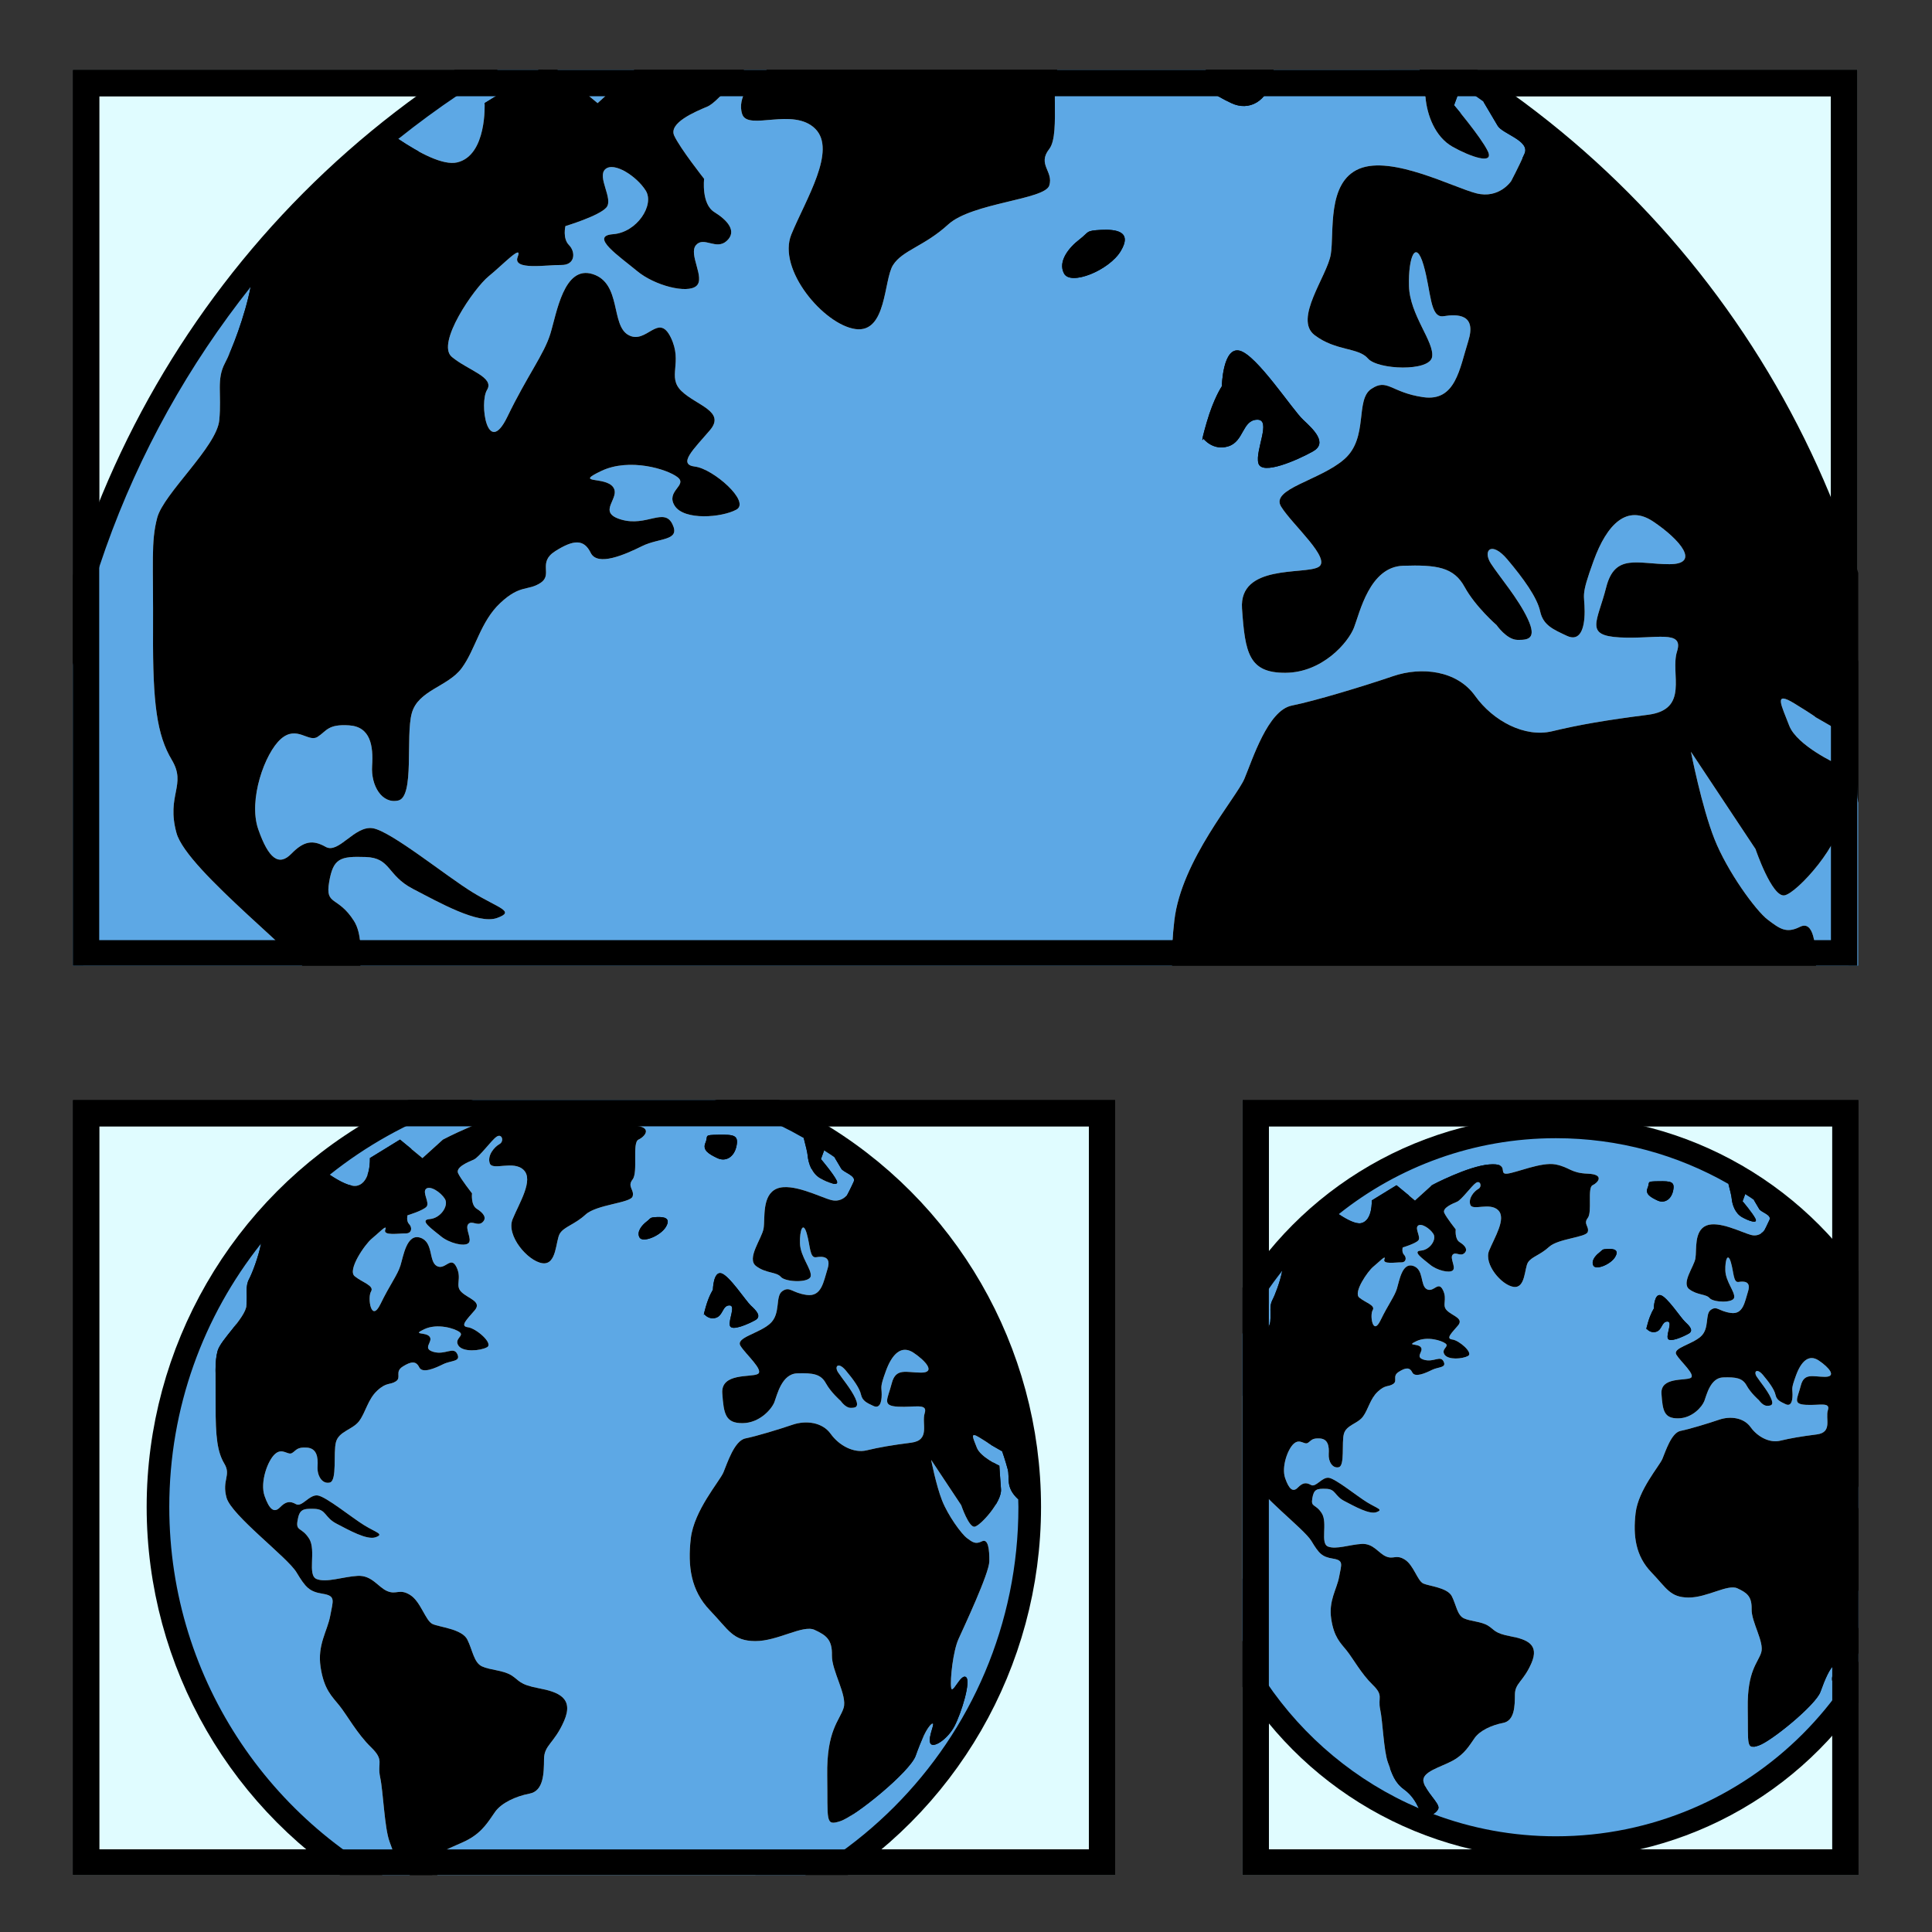 <?xml version="1.0" encoding="UTF-8" standalone="no"?><svg xmlns="http://www.w3.org/2000/svg" xmlns:xlink="http://www.w3.org/1999/xlink" xmlns:serif="http://www.serif.com/" width="100%" height="100%" viewBox="0 0 512 512" version="1.1" xml:space="preserve" style="fill-rule:evenodd;clip-rule:evenodd;stroke-linecap:round;stroke-linejoin:round;stroke-miterlimit:1.5;"><rect x="0" y="0" width="512" height="512" fill="#333333" stroke="none"/><g transform="matrix(1.329,0,0,1.329,-113.306,19.304)"><clipPath id="_clip1"><rect x="99.778" y="-0.619" width="356.021" height="178.659"/></clipPath><g clip-path="url(#_clip1)"><g transform="matrix(0.695,0,0,0.475,99.778,-19.013)"><rect x="0" y="38.757" width="512" height="376.445" style="fill:rgb(224,252,255);"/><path d="M512,38.757L0,38.757L0,415.202L512,415.202L512,38.757ZM504.428,49.851L504.428,404.108C504.428,404.108 70.502,404.108 7.572,404.108C7.572,404.108 7.572,49.851 7.572,49.851L504.428,49.851Z"/></g><g transform="matrix(1.281,0,0,1.281,-50.06,-135.224)"><circle cx="256" cy="226.979" r="142.046" style="fill:none;stroke:black;stroke-width:7.05px;"/></g><g transform="matrix(1.281,0,0,1.281,-50.06,-154.207)"><g transform="matrix(1,0,0,1,0,14.823)"><path d="M167.627,115.847C191.866,96.491 222.594,84.934 256,84.934C281.552,84.934 305.537,91.695 326.219,103.547C326.918,106.181 327.453,108.446 327.53,109.339C327.773,112.136 329.017,115.516 331.727,117.051C334.437,118.587 338.34,119.978 337.212,117.708C336.085,115.437 331.978,110.599 331.978,110.599L333.043,107.697L335.396,109.207L336.526,110.01L338.745,113.761C339.443,115.053 343.852,116.103 342.949,118.139C342.047,120.174 340.869,122.406 340.869,122.406C340.869,122.406 339.01,125.222 335.43,124.306C331.85,123.389 322.292,118.364 317.212,120.489C312.133,122.615 313.349,130.437 312.787,133.82C312.225,137.203 306.964,143.874 310.274,146.387C313.584,148.9 317.075,148.274 318.575,150.026C320.075,151.779 328.193,152.106 328.563,149.769C328.933,147.431 325.083,143.264 324.962,138.748C324.84,134.232 326.022,131.349 327.226,135.479C328.43,139.61 328.193,143.779 330.349,143.438C332.506,143.097 335.533,143.077 334.185,147.334C332.837,151.591 332.231,156.775 327.172,156.042C322.113,155.308 321.623,153.046 319.082,154.766C316.54,156.487 318.7,162.349 314.911,165.683C311.121,169.018 303.363,170.298 305.049,173.069C306.734,175.84 313.052,181.284 310.849,182.495C308.647,183.707 298.491,181.998 298.97,188.944C299.449,195.889 300.035,198.99 305.757,198.948C311.478,198.907 315.49,194.259 316.402,191.916C317.313,189.573 318.828,182.45 324.046,182.287C329.264,182.124 331.928,182.491 333.616,185.579C335.304,188.668 338.594,191.52 338.594,191.52C338.594,191.52 340.162,193.785 341.81,193.821C343.459,193.857 344.923,193.716 343.459,190.57C341.995,187.423 339.078,184.031 337.729,181.965C336.379,179.898 337.792,178.35 340.28,181.304C342.768,184.258 344.912,187.21 345.383,189.399C345.854,191.588 347.496,192.223 349.518,193.186C351.54,194.149 352.306,192.2 352.306,189.384C352.306,186.567 351.627,187.222 353.701,181.517C355.774,175.811 358.895,172.661 362.991,175.412C367.087,178.164 370.451,182.042 365.511,182.042C360.571,182.042 357.018,180.288 355.658,185.651C354.299,191.014 352.21,193.144 357.784,193.442C363.359,193.74 367.794,192.168 366.689,195.62C365.584,199.072 368.694,204.651 362.149,205.485C355.605,206.32 351.504,207.028 347.247,208.048C342.991,209.068 338.054,206.461 335.247,202.527C332.44,198.593 326.946,197.947 322.471,199.475C317.996,201.003 310.437,203.303 306.711,204.053C302.985,204.803 300.597,212.473 299.346,215.436C298.095,218.399 289.543,228.096 288.441,237.477C287.34,246.859 288.497,254.974 294.811,261.552C301.126,268.13 302.453,271.807 309.967,271.866C317.481,271.925 325.939,266.305 329.846,268.109C333.753,269.913 335.782,271.4 335.656,276.607C335.53,281.815 340.88,289.996 339.565,294.221C338.25,298.445 333.842,301.668 334.078,316.844C334.314,332.021 333.302,333.801 338.457,332.115C343.612,330.429 361.777,315.553 363.661,310.25C365.544,304.947 367.492,300.673 369.068,299.554C370.643,298.435 367.74,303.799 368.521,305.924C369.301,308.048 374.309,304.781 376.638,300.363C378.967,295.944 382.284,285.161 380.499,283.908C378.715,282.655 375.927,290.144 375.54,287.406C375.153,284.668 376.187,275.228 377.995,271.206C379.802,267.184 388.283,249.174 388.319,245.162C388.355,241.149 387.947,237.431 385.815,238.498C383.684,239.565 382.685,238.794 380.821,237.393C378.958,235.992 374.507,229.868 372.512,224.824C370.516,219.78 368.854,211.239 368.854,211.239L378.902,226.382C378.902,226.382 381.463,233.932 383.413,233.595C385.364,233.258 392.553,225.308 392.223,221.064C391.893,216.82 391.667,213.183 391.667,213.183C391.667,213.183 385.341,210.304 384.143,207.155C382.944,204.005 381.642,201.693 384.949,203.718C388.255,205.742 388.255,205.863 388.255,205.863L392.613,208.368C392.613,208.368 393.693,211.45 394.475,214.395C395.258,217.341 393.566,220.347 397.962,224.399L397.981,224.41L398.046,226.979C398.046,305.377 334.397,369.025 256,369.025C238.446,369.025 221.631,365.834 206.124,359.983C207.208,359.293 208.083,358.346 208.221,357.548C208.58,355.458 202.943,350.807 202.116,346.772C201.289,342.737 209.306,340.855 214.109,338.193C218.913,335.53 220.856,331.969 222.962,329.001C225.068,326.033 229.795,323.794 234.507,322.893C239.219,321.992 239.292,316.07 239.332,311.331C239.373,306.593 242.789,306.096 246.059,298.54C249.329,290.984 244.33,288.912 237.567,287.635C230.804,286.358 231.15,284.997 228.361,283.286C225.573,281.574 221.347,281.596 218.595,280.332C215.842,279.069 215.447,274.89 213.665,271.345C211.883,267.801 204.395,267.219 202.036,266.148C199.676,265.076 198.088,258.622 194.512,256.411C190.936,254.199 189.994,256.452 186.891,255.146C183.789,253.84 181.792,249.781 176.964,250.043C172.136,250.305 166.584,252.405 163.276,251.115C159.968,249.826 163.243,241.521 160.729,237.566C158.215,233.61 156.233,235.272 156.868,231.536C157.503,227.799 158.589,227.493 162.549,227.624C166.51,227.756 165.829,230.471 169.919,232.589C174.01,234.706 180.086,238.171 183.009,237.116C185.932,236.061 183.273,235.619 179.175,233.107C175.077,230.596 166.465,223.572 163.643,223.141C160.82,222.711 158.35,227.189 156.337,226.047C154.324,224.905 152.918,225.133 150.982,227.121C149.046,229.109 147.43,227.879 145.836,223.31C144.241,218.741 146.867,211.432 149.357,209.247C151.846,207.063 153.63,209.834 155.057,208.929C156.484,208.024 156.64,206.91 159.982,207.131C163.323,207.351 163.759,210.347 163.557,213.426C163.355,216.505 165.082,219.415 167.637,218.826C170.192,218.237 168.745,208.868 169.73,205.252C170.715,201.637 175.346,201.138 177.506,198.218C179.667,195.298 180.388,191.003 183.514,188.079C186.641,185.154 187.795,186.25 189.776,184.951C191.758,183.652 189.252,181.791 192.074,180.007C194.896,178.224 196.522,178.097 197.583,180.271C198.644,182.444 202.915,180.549 205.591,179.225C208.267,177.901 211.598,178.451 210.304,175.807C209.011,173.164 206.289,176.255 202.337,175.098C198.384,173.941 202.318,171.772 201.078,170.046C199.838,168.32 194.879,169.599 199.246,167.525C203.614,165.45 209.492,167.24 211.11,168.505C212.729,169.77 209.193,170.651 210.665,172.958C212.138,175.265 217.983,174.789 220.256,173.554C222.529,172.318 216.631,167.185 213.833,166.852C211.034,166.519 213.636,164.126 216.145,161.186C218.654,158.246 214.01,157.318 211.714,155.089C209.417,152.86 211.975,150.705 210.05,146.747C208.124,142.789 206.283,147.896 203.476,146.379C200.669,144.863 202.417,138.328 197.907,136.889C193.398,135.45 192.292,142.982 191.298,146.196C190.304,149.41 187.744,152.62 184.612,159.094C181.481,165.569 180.217,156.915 181.446,154.92C182.676,152.925 178.468,151.866 175.966,149.772C173.464,147.678 179.471,139.032 181.689,137.236C183.908,135.44 187.055,132.069 186.215,134.217C185.375,136.365 190.783,135.428 192.996,135.469C195.209,135.51 195.252,133.42 194.211,132.372C193.171,131.324 193.653,129.41 193.653,129.41C193.653,129.41 198.849,127.854 200.017,126.529C201.185,125.205 198.512,121.764 199.861,120.555C201.209,119.346 204.757,121.659 206.152,123.889C207.547,126.119 204.795,130.394 201.061,130.674C197.327,130.953 202.046,134.118 204.805,136.409C207.564,138.7 212.638,139.972 214.043,138.725C215.449,137.478 212.759,133.795 213.976,132.375C215.194,130.955 217.114,133.226 218.762,131.719C220.409,130.212 218.878,128.504 216.83,127.232C214.781,125.96 215.241,122.05 215.241,122.05C215.241,122.05 211.524,117.345 210.592,115.349C209.659,113.354 213.837,111.618 215.756,110.806C217.676,109.994 221.678,104.325 223.464,103.115C225.249,101.905 226.122,104.642 224.412,105.592C222.701,106.543 220.277,109.396 221.176,112.009C222.075,114.621 229.097,110.88 232.516,114.242C235.936,117.604 231.059,125.258 228.82,130.705C226.582,136.151 233.876,144.746 238.78,145.44C243.684,146.133 243.174,137.8 244.647,135.482C246.119,133.164 249.52,132.559 253.231,129.163C256.941,125.768 268.268,125.318 268.968,123.097C269.669,120.876 267.054,119.85 268.968,117.405C270.882,114.96 268.719,105.084 270.943,104.075C273.167,103.065 275.986,99.644 268.968,99.372C261.951,99.1 261.72,96.781 255.94,95.622C250.16,94.464 239.818,99.044 236.098,99.372C232.377,99.701 237.505,94.915 228.82,95.622C220.135,96.33 205.499,104.075 205.499,104.075L198.659,110.27L191.15,104.075L181.068,110.27C181.068,110.27 181.477,118.389 176.802,119.497C174.648,120.007 170.967,118.089 167.627,115.847Z" style="fill:rgb(93,168,229);"/></g><g transform="matrix(1,0,0,1,0,14.823)"><path d="M144.647,138.887C143.763,143.45 141.659,148.849 140.662,150.718C139.293,153.287 140.154,155.474 139.769,159.617C139.385,163.759 131.095,171.05 130.104,174.82C129.113,178.589 129.515,181.622 129.457,192.671C129.399,203.72 130.059,208.634 132.387,212.526C134.716,216.419 131.487,217.979 133.105,223.879C134.723,229.778 153.456,243.804 156.501,248.842C159.546,253.88 160.753,255.307 165.248,256.025C169.742,256.742 168.75,258.227 167.799,263.394C166.847,268.561 163.438,273.084 164.576,280.578C165.714,288.071 168.32,290.278 170.857,293.433C173.394,296.587 176.818,302.891 181.433,307.364C186.048,311.837 183.443,312.48 184.5,317.404C185.557,322.329 185.918,334.274 187.65,338.994C189.382,343.714 190.269,347.074 194.302,350.013C197.369,352.248 199.038,355.121 200.196,357.613C149.494,335.908 113.954,285.561 113.954,226.979C113.954,193.718 125.411,163.111 144.647,138.887Z" style="fill:rgb(93,168,229);"/></g></g><g transform="matrix(1.281,0,0,1.281,-50.06,-154.207)"><g transform="matrix(1,0,0,1,0,14.823)"><path d="M293.464,160C294.567,156.183 295.828,154.355 295.828,154.355C295.828,154.355 295.965,148.086 298.641,148.817C301.316,149.549 306.811,158.005 308.489,159.565C310.166,161.125 312.326,163.192 310.005,164.489C307.685,165.785 302.058,168.302 301.518,166.323C300.977,164.343 303.637,159.473 301.318,159.548C298.999,159.623 299.286,162.9 296.874,163.684C294.462,164.468 292.96,162.501 292.96,162.501C292.96,162.501 292.361,163.818 293.464,160Z"/></g><g transform="matrix(1,0,0,1,0,14.823)"><path d="M277.032,130.003C279.508,129.88 281.901,130.295 280.092,133.303C278.284,136.31 272.322,138.72 271.275,136.808C270.228,134.895 272.104,132.688 273.655,131.506C275.207,130.324 274.555,130.126 277.032,130.003Z"/></g><g transform="matrix(1,0,0,1,0,14.823)"><path d="M297.675,102.454C302.83,102.373 304.508,102.558 303.715,106.283C302.921,110.008 300.073,111.588 297.298,110.263C294.523,108.939 292.259,107.648 293.326,105.179C294.393,102.711 292.519,102.534 297.675,102.454Z"/></g><g transform="matrix(1,0,0,1,0,14.823)"><path d="M167.627,115.847C170.967,118.089 174.648,120.007 176.802,119.497C181.477,118.389 181.068,110.27 181.068,110.27L191.15,104.075L198.659,110.27L205.499,104.075C205.499,104.075 220.135,96.33 228.82,95.622C237.505,94.915 232.377,99.701 236.098,99.372C239.818,99.044 250.16,94.464 255.94,95.622C261.72,96.781 261.951,99.1 268.968,99.372C275.986,99.644 273.167,103.065 270.943,104.075C268.719,105.084 270.882,114.96 268.968,117.405C267.054,119.85 269.669,120.876 268.968,123.097C268.268,125.318 256.941,125.768 253.231,129.163C249.52,132.559 246.119,133.164 244.647,135.482C243.174,137.8 243.684,146.133 238.78,145.44C233.876,144.746 226.582,136.151 228.82,130.705C231.059,125.258 235.936,117.604 232.516,114.242C229.097,110.88 222.075,114.621 221.176,112.009C220.277,109.396 222.701,106.543 224.412,105.592C226.122,104.642 225.249,101.905 223.464,103.115C221.678,104.325 217.676,109.994 215.756,110.806C213.837,111.618 209.659,113.354 210.592,115.349C211.524,117.345 215.241,122.05 215.241,122.05C215.241,122.05 214.781,125.96 216.83,127.232C218.878,128.504 220.409,130.212 218.762,131.719C217.114,133.226 215.194,130.955 213.976,132.375C212.759,133.795 215.449,137.478 214.043,138.725C212.638,139.972 207.564,138.7 204.805,136.409C202.046,134.118 197.327,130.953 201.061,130.674C204.795,130.394 207.547,126.119 206.152,123.889C204.757,121.659 201.209,119.346 199.861,120.555C198.512,121.764 201.185,125.205 200.017,126.529C198.849,127.854 193.653,129.41 193.653,129.41C193.653,129.41 193.171,131.324 194.211,132.372C195.252,133.42 195.209,135.51 192.996,135.469C190.783,135.428 185.375,136.365 186.215,134.217C187.055,132.069 183.908,135.44 181.689,137.236C179.471,139.032 173.464,147.678 175.966,149.772C178.468,151.866 182.676,152.925 181.446,154.92C180.217,156.915 181.481,165.569 184.612,159.094C187.744,152.62 190.304,149.41 191.298,146.196C192.292,142.982 193.398,135.45 197.907,136.889C202.417,138.328 200.669,144.863 203.476,146.379C206.283,147.896 208.124,142.789 210.05,146.747C211.975,150.705 209.417,152.86 211.714,155.089C214.01,157.318 218.654,158.246 216.145,161.186C213.636,164.126 211.034,166.519 213.833,166.852C216.631,167.185 222.529,172.318 220.256,173.554C217.983,174.789 212.138,175.265 210.665,172.958C209.193,170.651 212.729,169.77 211.11,168.505C209.492,167.24 203.614,165.45 199.246,167.525C194.879,169.599 199.838,168.32 201.078,170.046C202.318,171.772 198.384,173.941 202.337,175.098C206.289,176.255 209.011,173.164 210.304,175.807C211.598,178.451 208.267,177.901 205.591,179.225C202.915,180.549 198.644,182.444 197.583,180.271C196.522,178.097 194.896,178.224 192.074,180.007C189.252,181.791 191.758,183.652 189.776,184.951C187.795,186.25 186.641,185.154 183.514,188.079C180.388,191.003 179.667,195.298 177.506,198.218C175.346,201.138 170.715,201.637 169.73,205.252C168.745,208.868 170.192,218.237 167.637,218.826C165.082,219.415 163.355,216.505 163.557,213.426C163.759,210.347 163.323,207.351 159.982,207.131C156.64,206.91 156.484,208.024 155.057,208.929C153.63,209.834 151.846,207.063 149.357,209.247C146.867,211.432 144.241,218.741 145.836,223.31C147.43,227.879 149.046,229.109 150.982,227.121C152.918,225.133 154.324,224.905 156.337,226.047C158.35,227.189 160.82,222.711 163.643,223.141C166.465,223.572 175.077,230.596 179.175,233.107C183.273,235.619 185.932,236.061 183.009,237.116C180.086,238.171 174.01,234.706 169.919,232.589C165.829,230.471 166.51,227.756 162.549,227.624C158.589,227.493 157.503,227.799 156.868,231.536C156.233,235.272 158.215,233.61 160.729,237.566C163.243,241.521 159.968,249.826 163.276,251.115C166.584,252.405 172.136,250.305 176.964,250.043C181.792,249.781 183.789,253.84 186.891,255.146C189.994,256.452 190.936,254.199 194.512,256.411C198.088,258.622 199.676,265.076 202.036,266.148C204.395,267.219 211.883,267.801 213.665,271.345C215.447,274.89 215.842,279.069 218.595,280.332C221.347,281.596 225.573,281.574 228.361,283.286C231.15,284.997 230.804,286.358 237.567,287.635C244.33,288.912 249.329,290.984 246.059,298.54C242.789,306.096 239.373,306.593 239.332,311.331C239.292,316.07 239.219,321.992 234.507,322.893C229.795,323.794 225.068,326.033 222.962,329.001C220.856,331.969 218.913,335.53 214.109,338.193C209.306,340.855 201.289,342.737 202.116,346.772C202.943,350.807 208.58,355.458 208.221,357.548C208.083,358.346 207.208,359.293 206.124,359.983L200.732,357.855L200.196,357.613C199.038,355.121 197.369,352.248 194.302,350.013C190.269,347.074 189.382,343.714 187.65,338.994C185.918,334.274 185.557,322.329 184.5,317.404C183.443,312.48 186.048,311.837 181.433,307.364C176.818,302.891 173.394,296.587 170.857,293.433C168.32,290.278 165.714,288.071 164.576,280.578C163.438,273.084 166.847,268.561 167.799,263.394C168.75,258.227 169.742,256.742 165.248,256.025C160.753,255.307 159.546,253.88 156.501,248.842C153.456,243.804 134.723,229.778 133.105,223.879C131.487,217.979 134.716,216.419 132.387,212.526C130.059,208.634 129.399,203.72 129.457,192.671C129.515,181.622 129.113,178.589 130.104,174.82C131.095,171.05 139.385,163.759 139.769,159.617C140.154,155.474 139.293,153.287 140.662,150.718C141.659,148.849 143.763,143.45 144.647,138.887C151.393,130.352 159.102,122.611 167.627,115.847Z"/></g><g transform="matrix(1,0,0,1,0,14.823)"><path d="M277.032,130.003C279.508,129.88 281.901,130.295 280.092,133.303C278.284,136.31 272.322,138.72 271.275,136.808C270.228,134.895 272.104,132.688 273.655,131.506C275.207,130.324 274.555,130.126 277.032,130.003Z"/></g><g transform="matrix(1,0,0,1,0,14.823)"><path d="M297.675,102.454C302.83,102.373 304.508,102.558 303.715,106.283C302.921,110.008 300.073,111.588 297.298,110.263C294.523,108.939 292.259,107.648 293.326,105.179C294.393,102.711 292.519,102.534 297.675,102.454Z"/></g><g transform="matrix(1,0,0,1,0,14.823)"><path d="M293.464,160C294.567,156.183 295.828,154.355 295.828,154.355C295.828,154.355 295.965,148.086 298.641,148.817C301.316,149.549 306.811,158.005 308.489,159.565C310.166,161.125 312.326,163.192 310.005,164.489C307.685,165.785 302.058,168.302 301.518,166.323C300.977,164.343 303.637,159.473 301.318,159.548C298.999,159.623 299.286,162.9 296.874,163.684C294.462,164.468 292.96,162.501 292.96,162.501C292.96,162.501 292.361,163.818 293.464,160Z"/></g><g transform="matrix(1,0,0,1,0,14.823)"><path d="M336.526,110.01C373.037,135.182 397.184,176.981 397.981,224.41L397.962,224.399C393.566,220.347 395.258,217.341 394.475,214.395C393.693,211.45 392.613,208.368 392.613,208.368L388.255,205.863C388.255,205.863 388.255,205.742 384.949,203.718C381.642,201.693 382.944,204.005 384.143,207.155C385.341,210.304 391.667,213.183 391.667,213.183C391.667,213.183 391.893,216.82 392.223,221.064C392.553,225.308 385.364,233.258 383.413,233.595C381.463,233.932 378.902,226.382 378.902,226.382L368.854,211.239C368.854,211.239 370.516,219.78 372.512,224.824C374.507,229.868 378.958,235.992 380.821,237.393C382.685,238.794 383.684,239.565 385.815,238.498C387.947,237.431 388.355,241.149 388.319,245.162C388.283,249.174 379.802,267.184 377.995,271.206C376.187,275.228 375.153,284.668 375.54,287.406C375.927,290.144 378.715,282.655 380.499,283.908C382.284,285.161 378.967,295.944 376.638,300.363C374.309,304.781 369.301,308.048 368.521,305.924C367.74,303.799 370.643,298.435 369.068,299.554C367.492,300.673 365.544,304.947 363.661,310.25C361.777,315.553 343.612,330.429 338.457,332.115C333.302,333.801 334.314,332.021 334.078,316.844C333.842,301.668 338.25,298.445 339.565,294.221C340.88,289.996 335.53,281.815 335.656,276.607C335.782,271.4 333.753,269.913 329.846,268.109C325.939,266.305 317.481,271.925 309.967,271.866C302.453,271.807 301.126,268.13 294.811,261.552C288.497,254.974 287.34,246.859 288.441,237.477C289.543,228.096 298.095,218.399 299.346,215.436C300.597,212.473 302.985,204.803 306.711,204.053C310.437,203.303 317.996,201.003 322.471,199.475C326.946,197.947 332.44,198.593 335.247,202.527C338.054,206.461 342.991,209.068 347.247,208.048C351.504,207.028 355.605,206.32 362.149,205.485C368.694,204.651 365.584,199.072 366.689,195.62C367.794,192.168 363.359,193.74 357.784,193.442C352.21,193.144 354.299,191.014 355.658,185.651C357.018,180.288 360.571,182.042 365.511,182.042C370.451,182.042 367.087,178.164 362.991,175.412C358.895,172.661 355.774,175.811 353.701,181.517C351.627,187.222 352.306,186.567 352.306,189.384C352.306,192.2 351.54,194.149 349.518,193.186C347.496,192.223 345.854,191.588 345.383,189.399C344.912,187.21 342.768,184.258 340.28,181.304C337.792,178.35 336.379,179.898 337.729,181.965C339.078,184.031 341.995,187.423 343.459,190.57C344.923,193.716 343.459,193.857 341.81,193.821C340.162,193.785 338.594,191.52 338.594,191.52C338.594,191.52 335.304,188.668 333.616,185.579C331.928,182.491 329.264,182.124 324.046,182.287C318.828,182.45 317.313,189.573 316.402,191.916C315.49,194.259 311.478,198.907 305.757,198.948C300.035,198.99 299.449,195.889 298.97,188.944C298.491,181.998 308.647,183.707 310.849,182.495C313.052,181.284 306.734,175.84 305.049,173.069C303.363,170.298 311.121,169.018 314.911,165.683C318.7,162.349 316.54,156.487 319.082,154.766C321.623,153.046 322.113,155.308 327.172,156.042C332.231,156.775 332.837,151.591 334.185,147.334C335.533,143.077 332.506,143.097 330.349,143.438C328.193,143.779 328.43,139.61 327.226,135.479C326.022,131.349 324.84,134.232 324.962,138.748C325.083,143.264 328.933,147.431 328.563,149.769C328.193,152.106 320.075,151.779 318.575,150.026C317.075,148.274 313.584,148.9 310.274,146.387C306.964,143.874 312.225,137.203 312.787,133.82C313.349,130.437 312.133,122.615 317.212,120.489C322.292,118.364 331.85,123.389 335.43,124.306C339.01,125.222 340.869,122.406 340.869,122.406C340.869,122.406 342.047,120.174 342.949,118.139C343.852,116.103 339.443,115.053 338.745,113.761L336.526,110.01Z"/></g><g transform="matrix(1,0,0,1,0,14.823)"><path d="M329.633,105.51L333.043,107.697L331.978,110.599C331.978,110.599 336.085,115.437 337.212,117.708C338.34,119.978 334.437,118.587 331.727,117.051C329.017,115.516 327.773,112.136 327.53,109.339C327.453,108.446 326.918,106.181 326.219,103.547L329.633,105.51Z"/></g></g><g transform="matrix(0.695,0,0,0.475,99.778,-19.013)"><path d="M512,38.757L0,38.757L0,415.202L512,415.202L512,38.757ZM504.428,49.851L504.428,404.108C504.428,404.108 70.502,404.108 7.572,404.108C7.572,404.108 7.572,49.851 7.572,49.851L504.428,49.851Z"/></g></g></g><g transform="matrix(1.329,0,0,1.329,-113.306,260.304)"><clipPath id="_clip2"><rect x="99.778" y="23.451" width="207.84" height="154.589"/></clipPath><g clip-path="url(#_clip2)"><g transform="matrix(0.406,0,0,0.411,99.778,7.536)"><rect x="0" y="38.757" width="512" height="376.445" style="fill:rgb(224,252,255);"/><path d="M512,38.757L0,38.757L0,415.202L512,415.202L512,38.757ZM499.029,51.579L499.029,402.38C499.029,402.38 91.411,402.38 12.971,402.38C12.971,402.38 12.971,116.121 12.971,51.579C12.971,51.579 499.029,51.579 499.029,51.579L499.029,51.579Z"/></g><g transform="matrix(0.596,0,0,0.596,51.097,-30.651)"><circle cx="256" cy="226.979" r="142.046" style="fill:none;stroke:black;stroke-width:15.14px;"/></g><g transform="matrix(0.596,0,0,0.596,51.097,-39.487)"><g transform="matrix(1,0,0,1,0,14.823)"><path d="M167.627,115.847C191.866,96.491 222.594,84.934 256,84.934C281.552,84.934 305.537,91.695 326.219,103.547C326.918,106.181 327.453,108.446 327.53,109.339C327.773,112.136 329.017,115.516 331.727,117.051C334.437,118.587 338.34,119.978 337.212,117.708C336.085,115.437 331.978,110.599 331.978,110.599L333.043,107.697L335.396,109.207L336.526,110.01L338.745,113.761C339.443,115.053 343.852,116.103 342.949,118.139C342.047,120.174 340.869,122.406 340.869,122.406C340.869,122.406 339.01,125.222 335.43,124.306C331.85,123.389 322.292,118.364 317.212,120.489C312.133,122.615 313.349,130.437 312.787,133.82C312.225,137.203 306.964,143.874 310.274,146.387C313.584,148.9 317.075,148.274 318.575,150.026C320.075,151.779 328.193,152.106 328.563,149.769C328.933,147.431 325.083,143.264 324.962,138.748C324.84,134.232 326.022,131.349 327.226,135.479C328.43,139.61 328.193,143.779 330.349,143.438C332.506,143.097 335.533,143.077 334.185,147.334C332.837,151.591 332.231,156.775 327.172,156.042C322.113,155.308 321.623,153.046 319.082,154.766C316.54,156.487 318.7,162.349 314.911,165.683C311.121,169.018 303.363,170.298 305.049,173.069C306.734,175.84 313.052,181.284 310.849,182.495C308.647,183.707 298.491,181.998 298.97,188.944C299.449,195.889 300.035,198.99 305.757,198.948C311.478,198.907 315.49,194.259 316.402,191.916C317.313,189.573 318.828,182.45 324.046,182.287C329.264,182.124 331.928,182.491 333.616,185.579C335.304,188.668 338.594,191.52 338.594,191.52C338.594,191.52 340.162,193.785 341.81,193.821C343.459,193.857 344.923,193.716 343.459,190.57C341.995,187.423 339.078,184.031 337.729,181.965C336.379,179.898 337.792,178.35 340.28,181.304C342.768,184.258 344.912,187.21 345.383,189.399C345.854,191.588 347.496,192.223 349.518,193.186C351.54,194.149 352.306,192.2 352.306,189.384C352.306,186.567 351.627,187.222 353.701,181.517C355.774,175.811 358.895,172.661 362.991,175.412C367.087,178.164 370.451,182.042 365.511,182.042C360.571,182.042 357.018,180.288 355.658,185.651C354.299,191.014 352.21,193.144 357.784,193.442C363.359,193.74 367.794,192.168 366.689,195.62C365.584,199.072 368.694,204.651 362.149,205.485C355.605,206.32 351.504,207.028 347.247,208.048C342.991,209.068 338.054,206.461 335.247,202.527C332.44,198.593 326.946,197.947 322.471,199.475C317.996,201.003 310.437,203.303 306.711,204.053C302.985,204.803 300.597,212.473 299.346,215.436C298.095,218.399 289.543,228.096 288.441,237.477C287.34,246.859 288.497,254.974 294.811,261.552C301.126,268.13 302.453,271.807 309.967,271.866C317.481,271.925 325.939,266.305 329.846,268.109C333.753,269.913 335.782,271.4 335.656,276.607C335.53,281.815 340.88,289.996 339.565,294.221C338.25,298.445 333.842,301.668 334.078,316.844C334.314,332.021 333.302,333.801 338.457,332.115C343.612,330.429 361.777,315.553 363.661,310.25C365.544,304.947 367.492,300.673 369.068,299.554C370.643,298.435 367.74,303.799 368.521,305.924C369.301,308.048 374.309,304.781 376.638,300.363C378.967,295.944 382.284,285.161 380.499,283.908C378.715,282.655 375.927,290.144 375.54,287.406C375.153,284.668 376.187,275.228 377.995,271.206C379.802,267.184 388.283,249.174 388.319,245.162C388.355,241.149 387.947,237.431 385.815,238.498C383.684,239.565 382.685,238.794 380.821,237.393C378.958,235.992 374.507,229.868 372.512,224.824C370.516,219.78 368.854,211.239 368.854,211.239L378.902,226.382C378.902,226.382 381.463,233.932 383.413,233.595C385.364,233.258 392.553,225.308 392.223,221.064C391.893,216.82 391.667,213.183 391.667,213.183C391.667,213.183 385.341,210.304 384.143,207.155C382.944,204.005 381.642,201.693 384.949,203.718C388.255,205.742 388.255,205.863 388.255,205.863L392.613,208.368C392.613,208.368 393.693,211.45 394.475,214.395C395.258,217.341 393.566,220.347 397.962,224.399L397.981,224.41L398.046,226.979C398.046,305.377 334.397,369.025 256,369.025C238.446,369.025 221.631,365.834 206.124,359.983C207.208,359.293 208.083,358.346 208.221,357.548C208.58,355.458 202.943,350.807 202.116,346.772C201.289,342.737 209.306,340.855 214.109,338.193C218.913,335.53 220.856,331.969 222.962,329.001C225.068,326.033 229.795,323.794 234.507,322.893C239.219,321.992 239.292,316.07 239.332,311.331C239.373,306.593 242.789,306.096 246.059,298.54C249.329,290.984 244.33,288.912 237.567,287.635C230.804,286.358 231.15,284.997 228.361,283.286C225.573,281.574 221.347,281.596 218.595,280.332C215.842,279.069 215.447,274.89 213.665,271.345C211.883,267.801 204.395,267.219 202.036,266.148C199.676,265.076 198.088,258.622 194.512,256.411C190.936,254.199 189.994,256.452 186.891,255.146C183.789,253.84 181.792,249.781 176.964,250.043C172.136,250.305 166.584,252.405 163.276,251.115C159.968,249.826 163.243,241.521 160.729,237.566C158.215,233.61 156.233,235.272 156.868,231.536C157.503,227.799 158.589,227.493 162.549,227.624C166.51,227.756 165.829,230.471 169.919,232.589C174.01,234.706 180.086,238.171 183.009,237.116C185.932,236.061 183.273,235.619 179.175,233.107C175.077,230.596 166.465,223.572 163.643,223.141C160.82,222.711 158.35,227.189 156.337,226.047C154.324,224.905 152.918,225.133 150.982,227.121C149.046,229.109 147.43,227.879 145.836,223.31C144.241,218.741 146.867,211.432 149.357,209.247C151.846,207.063 153.63,209.834 155.057,208.929C156.484,208.024 156.64,206.91 159.982,207.131C163.323,207.351 163.759,210.347 163.557,213.426C163.355,216.505 165.082,219.415 167.637,218.826C170.192,218.237 168.745,208.868 169.73,205.252C170.715,201.637 175.346,201.138 177.506,198.218C179.667,195.298 180.388,191.003 183.514,188.079C186.641,185.154 187.795,186.25 189.776,184.951C191.758,183.652 189.252,181.791 192.074,180.007C194.896,178.224 196.522,178.097 197.583,180.271C198.644,182.444 202.915,180.549 205.591,179.225C208.267,177.901 211.598,178.451 210.304,175.807C209.011,173.164 206.289,176.255 202.337,175.098C198.384,173.941 202.318,171.772 201.078,170.046C199.838,168.32 194.879,169.599 199.246,167.525C203.614,165.45 209.492,167.24 211.11,168.505C212.729,169.77 209.193,170.651 210.665,172.958C212.138,175.265 217.983,174.789 220.256,173.554C222.529,172.318 216.631,167.185 213.833,166.852C211.034,166.519 213.636,164.126 216.145,161.186C218.654,158.246 214.01,157.318 211.714,155.089C209.417,152.86 211.975,150.705 210.05,146.747C208.124,142.789 206.283,147.896 203.476,146.379C200.669,144.863 202.417,138.328 197.907,136.889C193.398,135.45 192.292,142.982 191.298,146.196C190.304,149.41 187.744,152.62 184.612,159.094C181.481,165.569 180.217,156.915 181.446,154.92C182.676,152.925 178.468,151.866 175.966,149.772C173.464,147.678 179.471,139.032 181.689,137.236C183.908,135.44 187.055,132.069 186.215,134.217C185.375,136.365 190.783,135.428 192.996,135.469C195.209,135.51 195.252,133.42 194.211,132.372C193.171,131.324 193.653,129.41 193.653,129.41C193.653,129.41 198.849,127.854 200.017,126.529C201.185,125.205 198.512,121.764 199.861,120.555C201.209,119.346 204.757,121.659 206.152,123.889C207.547,126.119 204.795,130.394 201.061,130.674C197.327,130.953 202.046,134.118 204.805,136.409C207.564,138.7 212.638,139.972 214.043,138.725C215.449,137.478 212.759,133.795 213.976,132.375C215.194,130.955 217.114,133.226 218.762,131.719C220.409,130.212 218.878,128.504 216.83,127.232C214.781,125.96 215.241,122.05 215.241,122.05C215.241,122.05 211.524,117.345 210.592,115.349C209.659,113.354 213.837,111.618 215.756,110.806C217.676,109.994 221.678,104.325 223.464,103.115C225.249,101.905 226.122,104.642 224.412,105.592C222.701,106.543 220.277,109.396 221.176,112.009C222.075,114.621 229.097,110.88 232.516,114.242C235.936,117.604 231.059,125.258 228.82,130.705C226.582,136.151 233.876,144.746 238.78,145.44C243.684,146.133 243.174,137.8 244.647,135.482C246.119,133.164 249.52,132.559 253.231,129.163C256.941,125.768 268.268,125.318 268.968,123.097C269.669,120.876 267.054,119.85 268.968,117.405C270.882,114.96 268.719,105.084 270.943,104.075C273.167,103.065 275.986,99.644 268.968,99.372C261.951,99.1 261.72,96.781 255.94,95.622C250.16,94.464 239.818,99.044 236.098,99.372C232.377,99.701 237.505,94.915 228.82,95.622C220.135,96.33 205.499,104.075 205.499,104.075L198.659,110.27L191.15,104.075L181.068,110.27C181.068,110.27 181.477,118.389 176.802,119.497C174.648,120.007 170.967,118.089 167.627,115.847Z" style="fill:rgb(93,168,229);"/></g><g transform="matrix(1,0,0,1,0,14.823)"><path d="M144.647,138.887C143.763,143.45 141.659,148.849 140.662,150.718C139.293,153.287 140.154,155.474 139.769,159.617C139.385,163.759 131.095,171.05 130.104,174.82C129.113,178.589 129.515,181.622 129.457,192.671C129.399,203.72 130.059,208.634 132.387,212.526C134.716,216.419 131.487,217.979 133.105,223.879C134.723,229.778 153.456,243.804 156.501,248.842C159.546,253.88 160.753,255.307 165.248,256.025C169.742,256.742 168.75,258.227 167.799,263.394C166.847,268.561 163.438,273.084 164.576,280.578C165.714,288.071 168.32,290.278 170.857,293.433C173.394,296.587 176.818,302.891 181.433,307.364C186.048,311.837 183.443,312.48 184.5,317.404C185.557,322.329 185.918,334.274 187.65,338.994C189.382,343.714 190.269,347.074 194.302,350.013C197.369,352.248 199.038,355.121 200.196,357.613C149.494,335.908 113.954,285.561 113.954,226.979C113.954,193.718 125.411,163.111 144.647,138.887Z" style="fill:rgb(93,168,229);"/></g></g><g transform="matrix(0.596,0,0,0.596,51.097,-39.487)"><g transform="matrix(1,0,0,1,0,14.823)"><path d="M293.464,160C294.567,156.183 295.828,154.355 295.828,154.355C295.828,154.355 295.965,148.086 298.641,148.817C301.316,149.549 306.811,158.005 308.489,159.565C310.166,161.125 312.326,163.192 310.005,164.489C307.685,165.785 302.058,168.302 301.518,166.323C300.977,164.343 303.637,159.473 301.318,159.548C298.999,159.623 299.286,162.9 296.874,163.684C294.462,164.468 292.96,162.501 292.96,162.501C292.96,162.501 292.361,163.818 293.464,160Z"/></g><g transform="matrix(1,0,0,1,0,14.823)"><path d="M277.032,130.003C279.508,129.88 281.901,130.295 280.092,133.303C278.284,136.31 272.322,138.72 271.275,136.808C270.228,134.895 272.104,132.688 273.655,131.506C275.207,130.324 274.555,130.126 277.032,130.003Z"/></g><g transform="matrix(1,0,0,1,0,14.823)"><path d="M297.675,102.454C302.83,102.373 304.508,102.558 303.715,106.283C302.921,110.008 300.073,111.588 297.298,110.263C294.523,108.939 292.259,107.648 293.326,105.179C294.393,102.711 292.519,102.534 297.675,102.454Z"/></g><g transform="matrix(1,0,0,1,0,14.823)"><path d="M167.627,115.847C170.967,118.089 174.648,120.007 176.802,119.497C181.477,118.389 181.068,110.27 181.068,110.27L191.15,104.075L198.659,110.27L205.499,104.075C205.499,104.075 220.135,96.33 228.82,95.622C237.505,94.915 232.377,99.701 236.098,99.372C239.818,99.044 250.16,94.464 255.94,95.622C261.72,96.781 261.951,99.1 268.968,99.372C275.986,99.644 273.167,103.065 270.943,104.075C268.719,105.084 270.882,114.96 268.968,117.405C267.054,119.85 269.669,120.876 268.968,123.097C268.268,125.318 256.941,125.768 253.231,129.163C249.52,132.559 246.119,133.164 244.647,135.482C243.174,137.8 243.684,146.133 238.78,145.44C233.876,144.746 226.582,136.151 228.82,130.705C231.059,125.258 235.936,117.604 232.516,114.242C229.097,110.88 222.075,114.621 221.176,112.009C220.277,109.396 222.701,106.543 224.412,105.592C226.122,104.642 225.249,101.905 223.464,103.115C221.678,104.325 217.676,109.994 215.756,110.806C213.837,111.618 209.659,113.354 210.592,115.349C211.524,117.345 215.241,122.05 215.241,122.05C215.241,122.05 214.781,125.96 216.83,127.232C218.878,128.504 220.409,130.212 218.762,131.719C217.114,133.226 215.194,130.955 213.976,132.375C212.759,133.795 215.449,137.478 214.043,138.725C212.638,139.972 207.564,138.7 204.805,136.409C202.046,134.118 197.327,130.953 201.061,130.674C204.795,130.394 207.547,126.119 206.152,123.889C204.757,121.659 201.209,119.346 199.861,120.555C198.512,121.764 201.185,125.205 200.017,126.529C198.849,127.854 193.653,129.41 193.653,129.41C193.653,129.41 193.171,131.324 194.211,132.372C195.252,133.42 195.209,135.51 192.996,135.469C190.783,135.428 185.375,136.365 186.215,134.217C187.055,132.069 183.908,135.44 181.689,137.236C179.471,139.032 173.464,147.678 175.966,149.772C178.468,151.866 182.676,152.925 181.446,154.92C180.217,156.915 181.481,165.569 184.612,159.094C187.744,152.62 190.304,149.41 191.298,146.196C192.292,142.982 193.398,135.45 197.907,136.889C202.417,138.328 200.669,144.863 203.476,146.379C206.283,147.896 208.124,142.789 210.05,146.747C211.975,150.705 209.417,152.86 211.714,155.089C214.01,157.318 218.654,158.246 216.145,161.186C213.636,164.126 211.034,166.519 213.833,166.852C216.631,167.185 222.529,172.318 220.256,173.554C217.983,174.789 212.138,175.265 210.665,172.958C209.193,170.651 212.729,169.77 211.11,168.505C209.492,167.24 203.614,165.45 199.246,167.525C194.879,169.599 199.838,168.32 201.078,170.046C202.318,171.772 198.384,173.941 202.337,175.098C206.289,176.255 209.011,173.164 210.304,175.807C211.598,178.451 208.267,177.901 205.591,179.225C202.915,180.549 198.644,182.444 197.583,180.271C196.522,178.097 194.896,178.224 192.074,180.007C189.252,181.791 191.758,183.652 189.776,184.951C187.795,186.25 186.641,185.154 183.514,188.079C180.388,191.003 179.667,195.298 177.506,198.218C175.346,201.138 170.715,201.637 169.73,205.252C168.745,208.868 170.192,218.237 167.637,218.826C165.082,219.415 163.355,216.505 163.557,213.426C163.759,210.347 163.323,207.351 159.982,207.131C156.64,206.91 156.484,208.024 155.057,208.929C153.63,209.834 151.846,207.063 149.357,209.247C146.867,211.432 144.241,218.741 145.836,223.31C147.43,227.879 149.046,229.109 150.982,227.121C152.918,225.133 154.324,224.905 156.337,226.047C158.35,227.189 160.82,222.711 163.643,223.141C166.465,223.572 175.077,230.596 179.175,233.107C183.273,235.619 185.932,236.061 183.009,237.116C180.086,238.171 174.01,234.706 169.919,232.589C165.829,230.471 166.51,227.756 162.549,227.624C158.589,227.493 157.503,227.799 156.868,231.536C156.233,235.272 158.215,233.61 160.729,237.566C163.243,241.521 159.968,249.826 163.276,251.115C166.584,252.405 172.136,250.305 176.964,250.043C181.792,249.781 183.789,253.84 186.891,255.146C189.994,256.452 190.936,254.199 194.512,256.411C198.088,258.622 199.676,265.076 202.036,266.148C204.395,267.219 211.883,267.801 213.665,271.345C215.447,274.89 215.842,279.069 218.595,280.332C221.347,281.596 225.573,281.574 228.361,283.286C231.15,284.997 230.804,286.358 237.567,287.635C244.33,288.912 249.329,290.984 246.059,298.54C242.789,306.096 239.373,306.593 239.332,311.331C239.292,316.07 239.219,321.992 234.507,322.893C229.795,323.794 225.068,326.033 222.962,329.001C220.856,331.969 218.913,335.53 214.109,338.193C209.306,340.855 201.289,342.737 202.116,346.772C202.943,350.807 208.58,355.458 208.221,357.548C208.083,358.346 207.208,359.293 206.124,359.983L200.732,357.855L200.196,357.613C199.038,355.121 197.369,352.248 194.302,350.013C190.269,347.074 189.382,343.714 187.65,338.994C185.918,334.274 185.557,322.329 184.5,317.404C183.443,312.48 186.048,311.837 181.433,307.364C176.818,302.891 173.394,296.587 170.857,293.433C168.32,290.278 165.714,288.071 164.576,280.578C163.438,273.084 166.847,268.561 167.799,263.394C168.75,258.227 169.742,256.742 165.248,256.025C160.753,255.307 159.546,253.88 156.501,248.842C153.456,243.804 134.723,229.778 133.105,223.879C131.487,217.979 134.716,216.419 132.387,212.526C130.059,208.634 129.399,203.72 129.457,192.671C129.515,181.622 129.113,178.589 130.104,174.82C131.095,171.05 139.385,163.759 139.769,159.617C140.154,155.474 139.293,153.287 140.662,150.718C141.659,148.849 143.763,143.45 144.647,138.887C151.393,130.352 159.102,122.611 167.627,115.847Z"/></g><g transform="matrix(1,0,0,1,0,14.823)"><path d="M277.032,130.003C279.508,129.88 281.901,130.295 280.092,133.303C278.284,136.31 272.322,138.72 271.275,136.808C270.228,134.895 272.104,132.688 273.655,131.506C275.207,130.324 274.555,130.126 277.032,130.003Z"/></g><g transform="matrix(1,0,0,1,0,14.823)"><path d="M297.675,102.454C302.83,102.373 304.508,102.558 303.715,106.283C302.921,110.008 300.073,111.588 297.298,110.263C294.523,108.939 292.259,107.648 293.326,105.179C294.393,102.711 292.519,102.534 297.675,102.454Z"/></g><g transform="matrix(1,0,0,1,0,14.823)"><path d="M293.464,160C294.567,156.183 295.828,154.355 295.828,154.355C295.828,154.355 295.965,148.086 298.641,148.817C301.316,149.549 306.811,158.005 308.489,159.565C310.166,161.125 312.326,163.192 310.005,164.489C307.685,165.785 302.058,168.302 301.518,166.323C300.977,164.343 303.637,159.473 301.318,159.548C298.999,159.623 299.286,162.9 296.874,163.684C294.462,164.468 292.96,162.501 292.96,162.501C292.96,162.501 292.361,163.818 293.464,160Z"/></g><g transform="matrix(1,0,0,1,0,14.823)"><path d="M336.526,110.01C373.037,135.182 397.184,176.981 397.981,224.41L397.962,224.399C393.566,220.347 395.258,217.341 394.475,214.395C393.693,211.45 392.613,208.368 392.613,208.368L388.255,205.863C388.255,205.863 388.255,205.742 384.949,203.718C381.642,201.693 382.944,204.005 384.143,207.155C385.341,210.304 391.667,213.183 391.667,213.183C391.667,213.183 391.893,216.82 392.223,221.064C392.553,225.308 385.364,233.258 383.413,233.595C381.463,233.932 378.902,226.382 378.902,226.382L368.854,211.239C368.854,211.239 370.516,219.78 372.512,224.824C374.507,229.868 378.958,235.992 380.821,237.393C382.685,238.794 383.684,239.565 385.815,238.498C387.947,237.431 388.355,241.149 388.319,245.162C388.283,249.174 379.802,267.184 377.995,271.206C376.187,275.228 375.153,284.668 375.54,287.406C375.927,290.144 378.715,282.655 380.499,283.908C382.284,285.161 378.967,295.944 376.638,300.363C374.309,304.781 369.301,308.048 368.521,305.924C367.74,303.799 370.643,298.435 369.068,299.554C367.492,300.673 365.544,304.947 363.661,310.25C361.777,315.553 343.612,330.429 338.457,332.115C333.302,333.801 334.314,332.021 334.078,316.844C333.842,301.668 338.25,298.445 339.565,294.221C340.88,289.996 335.53,281.815 335.656,276.607C335.782,271.4 333.753,269.913 329.846,268.109C325.939,266.305 317.481,271.925 309.967,271.866C302.453,271.807 301.126,268.13 294.811,261.552C288.497,254.974 287.34,246.859 288.441,237.477C289.543,228.096 298.095,218.399 299.346,215.436C300.597,212.473 302.985,204.803 306.711,204.053C310.437,203.303 317.996,201.003 322.471,199.475C326.946,197.947 332.44,198.593 335.247,202.527C338.054,206.461 342.991,209.068 347.247,208.048C351.504,207.028 355.605,206.32 362.149,205.485C368.694,204.651 365.584,199.072 366.689,195.62C367.794,192.168 363.359,193.74 357.784,193.442C352.21,193.144 354.299,191.014 355.658,185.651C357.018,180.288 360.571,182.042 365.511,182.042C370.451,182.042 367.087,178.164 362.991,175.412C358.895,172.661 355.774,175.811 353.701,181.517C351.627,187.222 352.306,186.567 352.306,189.384C352.306,192.2 351.54,194.149 349.518,193.186C347.496,192.223 345.854,191.588 345.383,189.399C344.912,187.21 342.768,184.258 340.28,181.304C337.792,178.35 336.379,179.898 337.729,181.965C339.078,184.031 341.995,187.423 343.459,190.57C344.923,193.716 343.459,193.857 341.81,193.821C340.162,193.785 338.594,191.52 338.594,191.52C338.594,191.52 335.304,188.668 333.616,185.579C331.928,182.491 329.264,182.124 324.046,182.287C318.828,182.45 317.313,189.573 316.402,191.916C315.49,194.259 311.478,198.907 305.757,198.948C300.035,198.99 299.449,195.889 298.97,188.944C298.491,181.998 308.647,183.707 310.849,182.495C313.052,181.284 306.734,175.84 305.049,173.069C303.363,170.298 311.121,169.018 314.911,165.683C318.7,162.349 316.54,156.487 319.082,154.766C321.623,153.046 322.113,155.308 327.172,156.042C332.231,156.775 332.837,151.591 334.185,147.334C335.533,143.077 332.506,143.097 330.349,143.438C328.193,143.779 328.43,139.61 327.226,135.479C326.022,131.349 324.84,134.232 324.962,138.748C325.083,143.264 328.933,147.431 328.563,149.769C328.193,152.106 320.075,151.779 318.575,150.026C317.075,148.274 313.584,148.9 310.274,146.387C306.964,143.874 312.225,137.203 312.787,133.82C313.349,130.437 312.133,122.615 317.212,120.489C322.292,118.364 331.85,123.389 335.43,124.306C339.01,125.222 340.869,122.406 340.869,122.406C340.869,122.406 342.047,120.174 342.949,118.139C343.852,116.103 339.443,115.053 338.745,113.761L336.526,110.01Z"/></g><g transform="matrix(1,0,0,1,0,14.823)"><path d="M329.633,105.51L333.043,107.697L331.978,110.599C331.978,110.599 336.085,115.437 337.212,117.708C338.34,119.978 334.437,118.587 331.727,117.051C329.017,115.516 327.773,112.136 327.53,109.339C327.453,108.446 326.918,106.181 326.219,103.547L329.633,105.51Z"/></g></g><g transform="matrix(0.406,0,0,0.411,99.778,7.536)"><path d="M512,38.757L0,38.757L0,415.202L512,415.202L512,38.757ZM499.029,51.579L499.029,402.38C499.029,402.38 91.411,402.38 12.971,402.38C12.971,402.38 12.971,51.579 12.971,51.579C12.971,51.579 499.029,51.579 499.029,51.579L499.029,51.579Z"/></g></g></g><g transform="matrix(1.329,0,0,1.329,83.694,260.304)"><clipPath id="_clip3"><rect x="184.775" y="23.451" width="122.842" height="154.589"/></clipPath><g clip-path="url(#_clip3)"><g transform="matrix(0.24,0,0,0.411,184.775,7.536)"><rect x="0" y="38.757" width="512" height="376.445" style="fill:rgb(224,252,255);"/><path d="M512,38.757L0,38.757L0,415.202L512,415.202L512,38.757ZM490.054,51.579L490.054,402.38C490.054,402.38 21.946,402.38 21.946,402.38C21.946,402.38 21.946,51.579 21.946,51.579C21.946,51.579 490.054,51.579 490.054,51.579L490.054,51.579Z"/></g><g transform="matrix(0.49,0,0,0.49,121.837,-10.517)"><circle cx="256" cy="226.979" r="142.046" style="fill:none;stroke:black;stroke-width:18.41px;"/></g><g transform="matrix(0.49,0,0,0.49,121.837,-17.782)"><g transform="matrix(1,0,0,1,0,14.823)"><path d="M167.627,115.847C191.866,96.491 222.594,84.934 256,84.934C281.552,84.934 305.537,91.695 326.219,103.547C326.918,106.181 327.453,108.446 327.53,109.339C327.773,112.136 329.017,115.516 331.727,117.051C334.437,118.587 338.34,119.978 337.212,117.708C336.085,115.437 331.978,110.599 331.978,110.599L333.043,107.697L335.396,109.207L336.526,110.01L338.745,113.761C339.443,115.053 343.852,116.103 342.949,118.139C342.047,120.174 340.869,122.406 340.869,122.406C340.869,122.406 339.01,125.222 335.43,124.306C331.85,123.389 322.292,118.364 317.212,120.489C312.133,122.615 313.349,130.437 312.787,133.82C312.225,137.203 306.964,143.874 310.274,146.387C313.584,148.9 317.075,148.274 318.575,150.026C320.075,151.779 328.193,152.106 328.563,149.769C328.933,147.431 325.083,143.264 324.962,138.748C324.84,134.232 326.022,131.349 327.226,135.479C328.43,139.61 328.193,143.779 330.349,143.438C332.506,143.097 335.533,143.077 334.185,147.334C332.837,151.591 332.231,156.775 327.172,156.042C322.113,155.308 321.623,153.046 319.082,154.766C316.54,156.487 318.7,162.349 314.911,165.683C311.121,169.018 303.363,170.298 305.049,173.069C306.734,175.84 313.052,181.284 310.849,182.495C308.647,183.707 298.491,181.998 298.97,188.944C299.449,195.889 300.035,198.99 305.757,198.948C311.478,198.907 315.49,194.259 316.402,191.916C317.313,189.573 318.828,182.45 324.046,182.287C329.264,182.124 331.928,182.491 333.616,185.579C335.304,188.668 338.594,191.52 338.594,191.52C338.594,191.52 340.162,193.785 341.81,193.821C343.459,193.857 344.923,193.716 343.459,190.57C341.995,187.423 339.078,184.031 337.729,181.965C336.379,179.898 337.792,178.35 340.28,181.304C342.768,184.258 344.912,187.21 345.383,189.399C345.854,191.588 347.496,192.223 349.518,193.186C351.54,194.149 352.306,192.2 352.306,189.384C352.306,186.567 351.627,187.222 353.701,181.517C355.774,175.811 358.895,172.661 362.991,175.412C367.087,178.164 370.451,182.042 365.511,182.042C360.571,182.042 357.018,180.288 355.658,185.651C354.299,191.014 352.21,193.144 357.784,193.442C363.359,193.74 367.794,192.168 366.689,195.62C365.584,199.072 368.694,204.651 362.149,205.485C355.605,206.32 351.504,207.028 347.247,208.048C342.991,209.068 338.054,206.461 335.247,202.527C332.44,198.593 326.946,197.947 322.471,199.475C317.996,201.003 310.437,203.303 306.711,204.053C302.985,204.803 300.597,212.473 299.346,215.436C298.095,218.399 289.543,228.096 288.441,237.477C287.34,246.859 288.497,254.974 294.811,261.552C301.126,268.13 302.453,271.807 309.967,271.866C317.481,271.925 325.939,266.305 329.846,268.109C333.753,269.913 335.782,271.4 335.656,276.607C335.53,281.815 340.88,289.996 339.565,294.221C338.25,298.445 333.842,301.668 334.078,316.844C334.314,332.021 333.302,333.801 338.457,332.115C343.612,330.429 361.777,315.553 363.661,310.25C365.544,304.947 367.492,300.673 369.068,299.554C370.643,298.435 367.74,303.799 368.521,305.924C369.301,308.048 374.309,304.781 376.638,300.363C378.967,295.944 382.284,285.161 380.499,283.908C378.715,282.655 375.927,290.144 375.54,287.406C375.153,284.668 376.187,275.228 377.995,271.206C379.802,267.184 388.283,249.174 388.319,245.162C388.355,241.149 387.947,237.431 385.815,238.498C383.684,239.565 382.685,238.794 380.821,237.393C378.958,235.992 374.507,229.868 372.512,224.824C370.516,219.78 368.854,211.239 368.854,211.239L378.902,226.382C378.902,226.382 381.463,233.932 383.413,233.595C385.364,233.258 392.553,225.308 392.223,221.064C391.893,216.82 391.667,213.183 391.667,213.183C391.667,213.183 385.341,210.304 384.143,207.155C382.944,204.005 381.642,201.693 384.949,203.718C388.255,205.742 388.255,205.863 388.255,205.863L392.613,208.368C392.613,208.368 393.693,211.45 394.475,214.395C395.258,217.341 393.566,220.347 397.962,224.399L397.981,224.41L398.046,226.979C398.046,305.377 334.397,369.025 256,369.025C238.446,369.025 221.631,365.834 206.124,359.983C207.208,359.293 208.083,358.346 208.221,357.548C208.58,355.458 202.943,350.807 202.116,346.772C201.289,342.737 209.306,340.855 214.109,338.193C218.913,335.53 220.856,331.969 222.962,329.001C225.068,326.033 229.795,323.794 234.507,322.893C239.219,321.992 239.292,316.07 239.332,311.331C239.373,306.593 242.789,306.096 246.059,298.54C249.329,290.984 244.33,288.912 237.567,287.635C230.804,286.358 231.15,284.997 228.361,283.286C225.573,281.574 221.347,281.596 218.595,280.332C215.842,279.069 215.447,274.89 213.665,271.345C211.883,267.801 204.395,267.219 202.036,266.148C199.676,265.076 198.088,258.622 194.512,256.411C190.936,254.199 189.994,256.452 186.891,255.146C183.789,253.84 181.792,249.781 176.964,250.043C172.136,250.305 166.584,252.405 163.276,251.115C159.968,249.826 163.243,241.521 160.729,237.566C158.215,233.61 156.233,235.272 156.868,231.536C157.503,227.799 158.589,227.493 162.549,227.624C166.51,227.756 165.829,230.471 169.919,232.589C174.01,234.706 180.086,238.171 183.009,237.116C185.932,236.061 183.273,235.619 179.175,233.107C175.077,230.596 166.465,223.572 163.643,223.141C160.82,222.711 158.35,227.189 156.337,226.047C154.324,224.905 152.918,225.133 150.982,227.121C149.046,229.109 147.43,227.879 145.836,223.31C144.241,218.741 146.867,211.432 149.357,209.247C151.846,207.063 153.63,209.834 155.057,208.929C156.484,208.024 156.64,206.91 159.982,207.131C163.323,207.351 163.759,210.347 163.557,213.426C163.355,216.505 165.082,219.415 167.637,218.826C170.192,218.237 168.745,208.868 169.73,205.252C170.715,201.637 175.346,201.138 177.506,198.218C179.667,195.298 180.388,191.003 183.514,188.079C186.641,185.154 187.795,186.25 189.776,184.951C191.758,183.652 189.252,181.791 192.074,180.007C194.896,178.224 196.522,178.097 197.583,180.271C198.644,182.444 202.915,180.549 205.591,179.225C208.267,177.901 211.598,178.451 210.304,175.807C209.011,173.164 206.289,176.255 202.337,175.098C198.384,173.941 202.318,171.772 201.078,170.046C199.838,168.32 194.879,169.599 199.246,167.525C203.614,165.45 209.492,167.24 211.11,168.505C212.729,169.77 209.193,170.651 210.665,172.958C212.138,175.265 217.983,174.789 220.256,173.554C222.529,172.318 216.631,167.185 213.833,166.852C211.034,166.519 213.636,164.126 216.145,161.186C218.654,158.246 214.01,157.318 211.714,155.089C209.417,152.86 211.975,150.705 210.05,146.747C208.124,142.789 206.283,147.896 203.476,146.379C200.669,144.863 202.417,138.328 197.907,136.889C193.398,135.45 192.292,142.982 191.298,146.196C190.304,149.41 187.744,152.62 184.612,159.094C181.481,165.569 180.217,156.915 181.446,154.92C182.676,152.925 178.468,151.866 175.966,149.772C173.464,147.678 179.471,139.032 181.689,137.236C183.908,135.44 187.055,132.069 186.215,134.217C185.375,136.365 190.783,135.428 192.996,135.469C195.209,135.51 195.252,133.42 194.211,132.372C193.171,131.324 193.653,129.41 193.653,129.41C193.653,129.41 198.849,127.854 200.017,126.529C201.185,125.205 198.512,121.764 199.861,120.555C201.209,119.346 204.757,121.659 206.152,123.889C207.547,126.119 204.795,130.394 201.061,130.674C197.327,130.953 202.046,134.118 204.805,136.409C207.564,138.7 212.638,139.972 214.043,138.725C215.449,137.478 212.759,133.795 213.976,132.375C215.194,130.955 217.114,133.226 218.762,131.719C220.409,130.212 218.878,128.504 216.83,127.232C214.781,125.96 215.241,122.05 215.241,122.05C215.241,122.05 211.524,117.345 210.592,115.349C209.659,113.354 213.837,111.618 215.756,110.806C217.676,109.994 221.678,104.325 223.464,103.115C225.249,101.905 226.122,104.642 224.412,105.592C222.701,106.543 220.277,109.396 221.176,112.009C222.075,114.621 229.097,110.88 232.516,114.242C235.936,117.604 231.059,125.258 228.82,130.705C226.582,136.151 233.876,144.746 238.78,145.44C243.684,146.133 243.174,137.8 244.647,135.482C246.119,133.164 249.52,132.559 253.231,129.163C256.941,125.768 268.268,125.318 268.968,123.097C269.669,120.876 267.054,119.85 268.968,117.405C270.882,114.96 268.719,105.084 270.943,104.075C273.167,103.065 275.986,99.644 268.968,99.372C261.951,99.1 261.72,96.781 255.94,95.622C250.16,94.464 239.818,99.044 236.098,99.372C232.377,99.701 237.505,94.915 228.82,95.622C220.135,96.33 205.499,104.075 205.499,104.075L198.659,110.27L191.15,104.075L181.068,110.27C181.068,110.27 181.477,118.389 176.802,119.497C174.648,120.007 170.967,118.089 167.627,115.847Z" style="fill:rgb(93,168,229);"/></g><g transform="matrix(1,0,0,1,0,14.823)"><path d="M144.647,138.887C143.763,143.45 141.659,148.849 140.662,150.718C139.293,153.287 140.154,155.474 139.769,159.617C139.385,163.759 131.095,171.05 130.104,174.82C129.113,178.589 129.515,181.622 129.457,192.671C129.399,203.72 130.059,208.634 132.387,212.526C134.716,216.419 131.487,217.979 133.105,223.879C134.723,229.778 153.456,243.804 156.501,248.842C159.546,253.88 160.753,255.307 165.248,256.025C169.742,256.742 168.75,258.227 167.799,263.394C166.847,268.561 163.438,273.084 164.576,280.578C165.714,288.071 168.32,290.278 170.857,293.433C173.394,296.587 176.818,302.891 181.433,307.364C186.048,311.837 183.443,312.48 184.5,317.404C185.557,322.329 185.918,334.274 187.65,338.994C189.382,343.714 190.269,347.074 194.302,350.013C197.369,352.248 199.038,355.121 200.196,357.613C149.494,335.908 113.954,285.561 113.954,226.979C113.954,193.718 125.411,163.111 144.647,138.887Z" style="fill:rgb(93,168,229);"/></g></g><g transform="matrix(0.49,0,0,0.49,121.837,-17.782)"><g transform="matrix(1,0,0,1,0,14.823)"><path d="M293.464,160C294.567,156.183 295.828,154.355 295.828,154.355C295.828,154.355 295.965,148.086 298.641,148.817C301.316,149.549 306.811,158.005 308.489,159.565C310.166,161.125 312.326,163.192 310.005,164.489C307.685,165.785 302.058,168.302 301.518,166.323C300.977,164.343 303.637,159.473 301.318,159.548C298.999,159.623 299.286,162.9 296.874,163.684C294.462,164.468 292.96,162.501 292.96,162.501C292.96,162.501 292.361,163.818 293.464,160Z"/></g><g transform="matrix(1,0,0,1,0,14.823)"><path d="M277.032,130.003C279.508,129.88 281.901,130.295 280.092,133.303C278.284,136.31 272.322,138.72 271.275,136.808C270.228,134.895 272.104,132.688 273.655,131.506C275.207,130.324 274.555,130.126 277.032,130.003Z"/></g><g transform="matrix(1,0,0,1,0,14.823)"><path d="M297.675,102.454C302.83,102.373 304.508,102.558 303.715,106.283C302.921,110.008 300.073,111.588 297.298,110.263C294.523,108.939 292.259,107.648 293.326,105.179C294.393,102.711 292.519,102.534 297.675,102.454Z"/></g><g transform="matrix(1,0,0,1,0,14.823)"><path d="M167.627,115.847C170.967,118.089 174.648,120.007 176.802,119.497C181.477,118.389 181.068,110.27 181.068,110.27L191.15,104.075L198.659,110.27L205.499,104.075C205.499,104.075 220.135,96.33 228.82,95.622C237.505,94.915 232.377,99.701 236.098,99.372C239.818,99.044 250.16,94.464 255.94,95.622C261.72,96.781 261.951,99.1 268.968,99.372C275.986,99.644 273.167,103.065 270.943,104.075C268.719,105.084 270.882,114.96 268.968,117.405C267.054,119.85 269.669,120.876 268.968,123.097C268.268,125.318 256.941,125.768 253.231,129.163C249.52,132.559 246.119,133.164 244.647,135.482C243.174,137.8 243.684,146.133 238.78,145.44C233.876,144.746 226.582,136.151 228.82,130.705C231.059,125.258 235.936,117.604 232.516,114.242C229.097,110.88 222.075,114.621 221.176,112.009C220.277,109.396 222.701,106.543 224.412,105.592C226.122,104.642 225.249,101.905 223.464,103.115C221.678,104.325 217.676,109.994 215.756,110.806C213.837,111.618 209.659,113.354 210.592,115.349C211.524,117.345 215.241,122.05 215.241,122.05C215.241,122.05 214.781,125.96 216.83,127.232C218.878,128.504 220.409,130.212 218.762,131.719C217.114,133.226 215.194,130.955 213.976,132.375C212.759,133.795 215.449,137.478 214.043,138.725C212.638,139.972 207.564,138.7 204.805,136.409C202.046,134.118 197.327,130.953 201.061,130.674C204.795,130.394 207.547,126.119 206.152,123.889C204.757,121.659 201.209,119.346 199.861,120.555C198.512,121.764 201.185,125.205 200.017,126.529C198.849,127.854 193.653,129.41 193.653,129.41C193.653,129.41 193.171,131.324 194.211,132.372C195.252,133.42 195.209,135.51 192.996,135.469C190.783,135.428 185.375,136.365 186.215,134.217C187.055,132.069 183.908,135.44 181.689,137.236C179.471,139.032 173.464,147.678 175.966,149.772C178.468,151.866 182.676,152.925 181.446,154.92C180.217,156.915 181.481,165.569 184.612,159.094C187.744,152.62 190.304,149.41 191.298,146.196C192.292,142.982 193.398,135.45 197.907,136.889C202.417,138.328 200.669,144.863 203.476,146.379C206.283,147.896 208.124,142.789 210.05,146.747C211.975,150.705 209.417,152.86 211.714,155.089C214.01,157.318 218.654,158.246 216.145,161.186C213.636,164.126 211.034,166.519 213.833,166.852C216.631,167.185 222.529,172.318 220.256,173.554C217.983,174.789 212.138,175.265 210.665,172.958C209.193,170.651 212.729,169.77 211.11,168.505C209.492,167.24 203.614,165.45 199.246,167.525C194.879,169.599 199.838,168.32 201.078,170.046C202.318,171.772 198.384,173.941 202.337,175.098C206.289,176.255 209.011,173.164 210.304,175.807C211.598,178.451 208.267,177.901 205.591,179.225C202.915,180.549 198.644,182.444 197.583,180.271C196.522,178.097 194.896,178.224 192.074,180.007C189.252,181.791 191.758,183.652 189.776,184.951C187.795,186.25 186.641,185.154 183.514,188.079C180.388,191.003 179.667,195.298 177.506,198.218C175.346,201.138 170.715,201.637 169.73,205.252C168.745,208.868 170.192,218.237 167.637,218.826C165.082,219.415 163.355,216.505 163.557,213.426C163.759,210.347 163.323,207.351 159.982,207.131C156.64,206.91 156.484,208.024 155.057,208.929C153.63,209.834 151.846,207.063 149.357,209.247C146.867,211.432 144.241,218.741 145.836,223.31C147.43,227.879 149.046,229.109 150.982,227.121C152.918,225.133 154.324,224.905 156.337,226.047C158.35,227.189 160.82,222.711 163.643,223.141C166.465,223.572 175.077,230.596 179.175,233.107C183.273,235.619 185.932,236.061 183.009,237.116C180.086,238.171 174.01,234.706 169.919,232.589C165.829,230.471 166.51,227.756 162.549,227.624C158.589,227.493 157.503,227.799 156.868,231.536C156.233,235.272 158.215,233.61 160.729,237.566C163.243,241.521 159.968,249.826 163.276,251.115C166.584,252.405 172.136,250.305 176.964,250.043C181.792,249.781 183.789,253.84 186.891,255.146C189.994,256.452 190.936,254.199 194.512,256.411C198.088,258.622 199.676,265.076 202.036,266.148C204.395,267.219 211.883,267.801 213.665,271.345C215.447,274.89 215.842,279.069 218.595,280.332C221.347,281.596 225.573,281.574 228.361,283.286C231.15,284.997 230.804,286.358 237.567,287.635C244.33,288.912 249.329,290.984 246.059,298.54C242.789,306.096 239.373,306.593 239.332,311.331C239.292,316.07 239.219,321.992 234.507,322.893C229.795,323.794 225.068,326.033 222.962,329.001C220.856,331.969 218.913,335.53 214.109,338.193C209.306,340.855 201.289,342.737 202.116,346.772C202.943,350.807 208.58,355.458 208.221,357.548C208.083,358.346 207.208,359.293 206.124,359.983L200.732,357.855L200.196,357.613C199.038,355.121 197.369,352.248 194.302,350.013C190.269,347.074 189.382,343.714 187.65,338.994C185.918,334.274 185.557,322.329 184.5,317.404C183.443,312.48 186.048,311.837 181.433,307.364C176.818,302.891 173.394,296.587 170.857,293.433C168.32,290.278 165.714,288.071 164.576,280.578C163.438,273.084 166.847,268.561 167.799,263.394C168.75,258.227 169.742,256.742 165.248,256.025C160.753,255.307 159.546,253.88 156.501,248.842C153.456,243.804 134.723,229.778 133.105,223.879C131.487,217.979 134.716,216.419 132.387,212.526C130.059,208.634 129.399,203.72 129.457,192.671C129.515,181.622 129.113,178.589 130.104,174.82C131.095,171.05 139.385,163.759 139.769,159.617C140.154,155.474 139.293,153.287 140.662,150.718C141.659,148.849 143.763,143.45 144.647,138.887C151.393,130.352 159.102,122.611 167.627,115.847Z"/></g><g transform="matrix(1,0,0,1,0,14.823)"><path d="M277.032,130.003C279.508,129.88 281.901,130.295 280.092,133.303C278.284,136.31 272.322,138.72 271.275,136.808C270.228,134.895 272.104,132.688 273.655,131.506C275.207,130.324 274.555,130.126 277.032,130.003Z"/></g><g transform="matrix(1,0,0,1,0,14.823)"><path d="M297.675,102.454C302.83,102.373 304.508,102.558 303.715,106.283C302.921,110.008 300.073,111.588 297.298,110.263C294.523,108.939 292.259,107.648 293.326,105.179C294.393,102.711 292.519,102.534 297.675,102.454Z"/></g><g transform="matrix(1,0,0,1,0,14.823)"><path d="M293.464,160C294.567,156.183 295.828,154.355 295.828,154.355C295.828,154.355 295.965,148.086 298.641,148.817C301.316,149.549 306.811,158.005 308.489,159.565C310.166,161.125 312.326,163.192 310.005,164.489C307.685,165.785 302.058,168.302 301.518,166.323C300.977,164.343 303.637,159.473 301.318,159.548C298.999,159.623 299.286,162.9 296.874,163.684C294.462,164.468 292.96,162.501 292.96,162.501C292.96,162.501 292.361,163.818 293.464,160Z"/></g><g transform="matrix(1,0,0,1,0,14.823)"><path d="M336.526,110.01C373.037,135.182 397.184,176.981 397.981,224.41L397.962,224.399C393.566,220.347 395.258,217.341 394.475,214.395C393.693,211.45 392.613,208.368 392.613,208.368L388.255,205.863C388.255,205.863 388.255,205.742 384.949,203.718C381.642,201.693 382.944,204.005 384.143,207.155C385.341,210.304 391.667,213.183 391.667,213.183C391.667,213.183 391.893,216.82 392.223,221.064C392.553,225.308 385.364,233.258 383.413,233.595C381.463,233.932 378.902,226.382 378.902,226.382L368.854,211.239C368.854,211.239 370.516,219.78 372.512,224.824C374.507,229.868 378.958,235.992 380.821,237.393C382.685,238.794 383.684,239.565 385.815,238.498C387.947,237.431 388.355,241.149 388.319,245.162C388.283,249.174 379.802,267.184 377.995,271.206C376.187,275.228 375.153,284.668 375.54,287.406C375.927,290.144 378.715,282.655 380.499,283.908C382.284,285.161 378.967,295.944 376.638,300.363C374.309,304.781 369.301,308.048 368.521,305.924C367.74,303.799 370.643,298.435 369.068,299.554C367.492,300.673 365.544,304.947 363.661,310.25C361.777,315.553 343.612,330.429 338.457,332.115C333.302,333.801 334.314,332.021 334.078,316.844C333.842,301.668 338.25,298.445 339.565,294.221C340.88,289.996 335.53,281.815 335.656,276.607C335.782,271.4 333.753,269.913 329.846,268.109C325.939,266.305 317.481,271.925 309.967,271.866C302.453,271.807 301.126,268.13 294.811,261.552C288.497,254.974 287.34,246.859 288.441,237.477C289.543,228.096 298.095,218.399 299.346,215.436C300.597,212.473 302.985,204.803 306.711,204.053C310.437,203.303 317.996,201.003 322.471,199.475C326.946,197.947 332.44,198.593 335.247,202.527C338.054,206.461 342.991,209.068 347.247,208.048C351.504,207.028 355.605,206.32 362.149,205.485C368.694,204.651 365.584,199.072 366.689,195.62C367.794,192.168 363.359,193.74 357.784,193.442C352.21,193.144 354.299,191.014 355.658,185.651C357.018,180.288 360.571,182.042 365.511,182.042C370.451,182.042 367.087,178.164 362.991,175.412C358.895,172.661 355.774,175.811 353.701,181.517C351.627,187.222 352.306,186.567 352.306,189.384C352.306,192.2 351.54,194.149 349.518,193.186C347.496,192.223 345.854,191.588 345.383,189.399C344.912,187.21 342.768,184.258 340.28,181.304C337.792,178.35 336.379,179.898 337.729,181.965C339.078,184.031 341.995,187.423 343.459,190.57C344.923,193.716 343.459,193.857 341.81,193.821C340.162,193.785 338.594,191.52 338.594,191.52C338.594,191.52 335.304,188.668 333.616,185.579C331.928,182.491 329.264,182.124 324.046,182.287C318.828,182.45 317.313,189.573 316.402,191.916C315.49,194.259 311.478,198.907 305.757,198.948C300.035,198.99 299.449,195.889 298.97,188.944C298.491,181.998 308.647,183.707 310.849,182.495C313.052,181.284 306.734,175.84 305.049,173.069C303.363,170.298 311.121,169.018 314.911,165.683C318.7,162.349 316.54,156.487 319.082,154.766C321.623,153.046 322.113,155.308 327.172,156.042C332.231,156.775 332.837,151.591 334.185,147.334C335.533,143.077 332.506,143.097 330.349,143.438C328.193,143.779 328.43,139.61 327.226,135.479C326.022,131.349 324.84,134.232 324.962,138.748C325.083,143.264 328.933,147.431 328.563,149.769C328.193,152.106 320.075,151.779 318.575,150.026C317.075,148.274 313.584,148.9 310.274,146.387C306.964,143.874 312.225,137.203 312.787,133.82C313.349,130.437 312.133,122.615 317.212,120.489C322.292,118.364 331.85,123.389 335.43,124.306C339.01,125.222 340.869,122.406 340.869,122.406C340.869,122.406 342.047,120.174 342.949,118.139C343.852,116.103 339.443,115.053 338.745,113.761L336.526,110.01Z"/></g><g transform="matrix(1,0,0,1,0,14.823)"><path d="M329.633,105.51L333.043,107.697L331.978,110.599C331.978,110.599 336.085,115.437 337.212,117.708C338.34,119.978 334.437,118.587 331.727,117.051C329.017,115.516 327.773,112.136 327.53,109.339C327.453,108.446 326.918,106.181 326.219,103.547L329.633,105.51Z"/></g></g><g transform="matrix(0.24,0,0,0.411,184.775,7.536)"><path d="M512,38.757L0,38.757L0,415.202L512,415.202L512,38.757ZM490.054,51.579L490.054,402.38C490.054,402.38 21.946,402.38 21.946,402.38C21.946,402.38 21.946,116.121 21.946,51.579C21.946,51.579 490.054,51.579 490.054,51.579L490.054,51.579Z"/></g></g></g></svg>